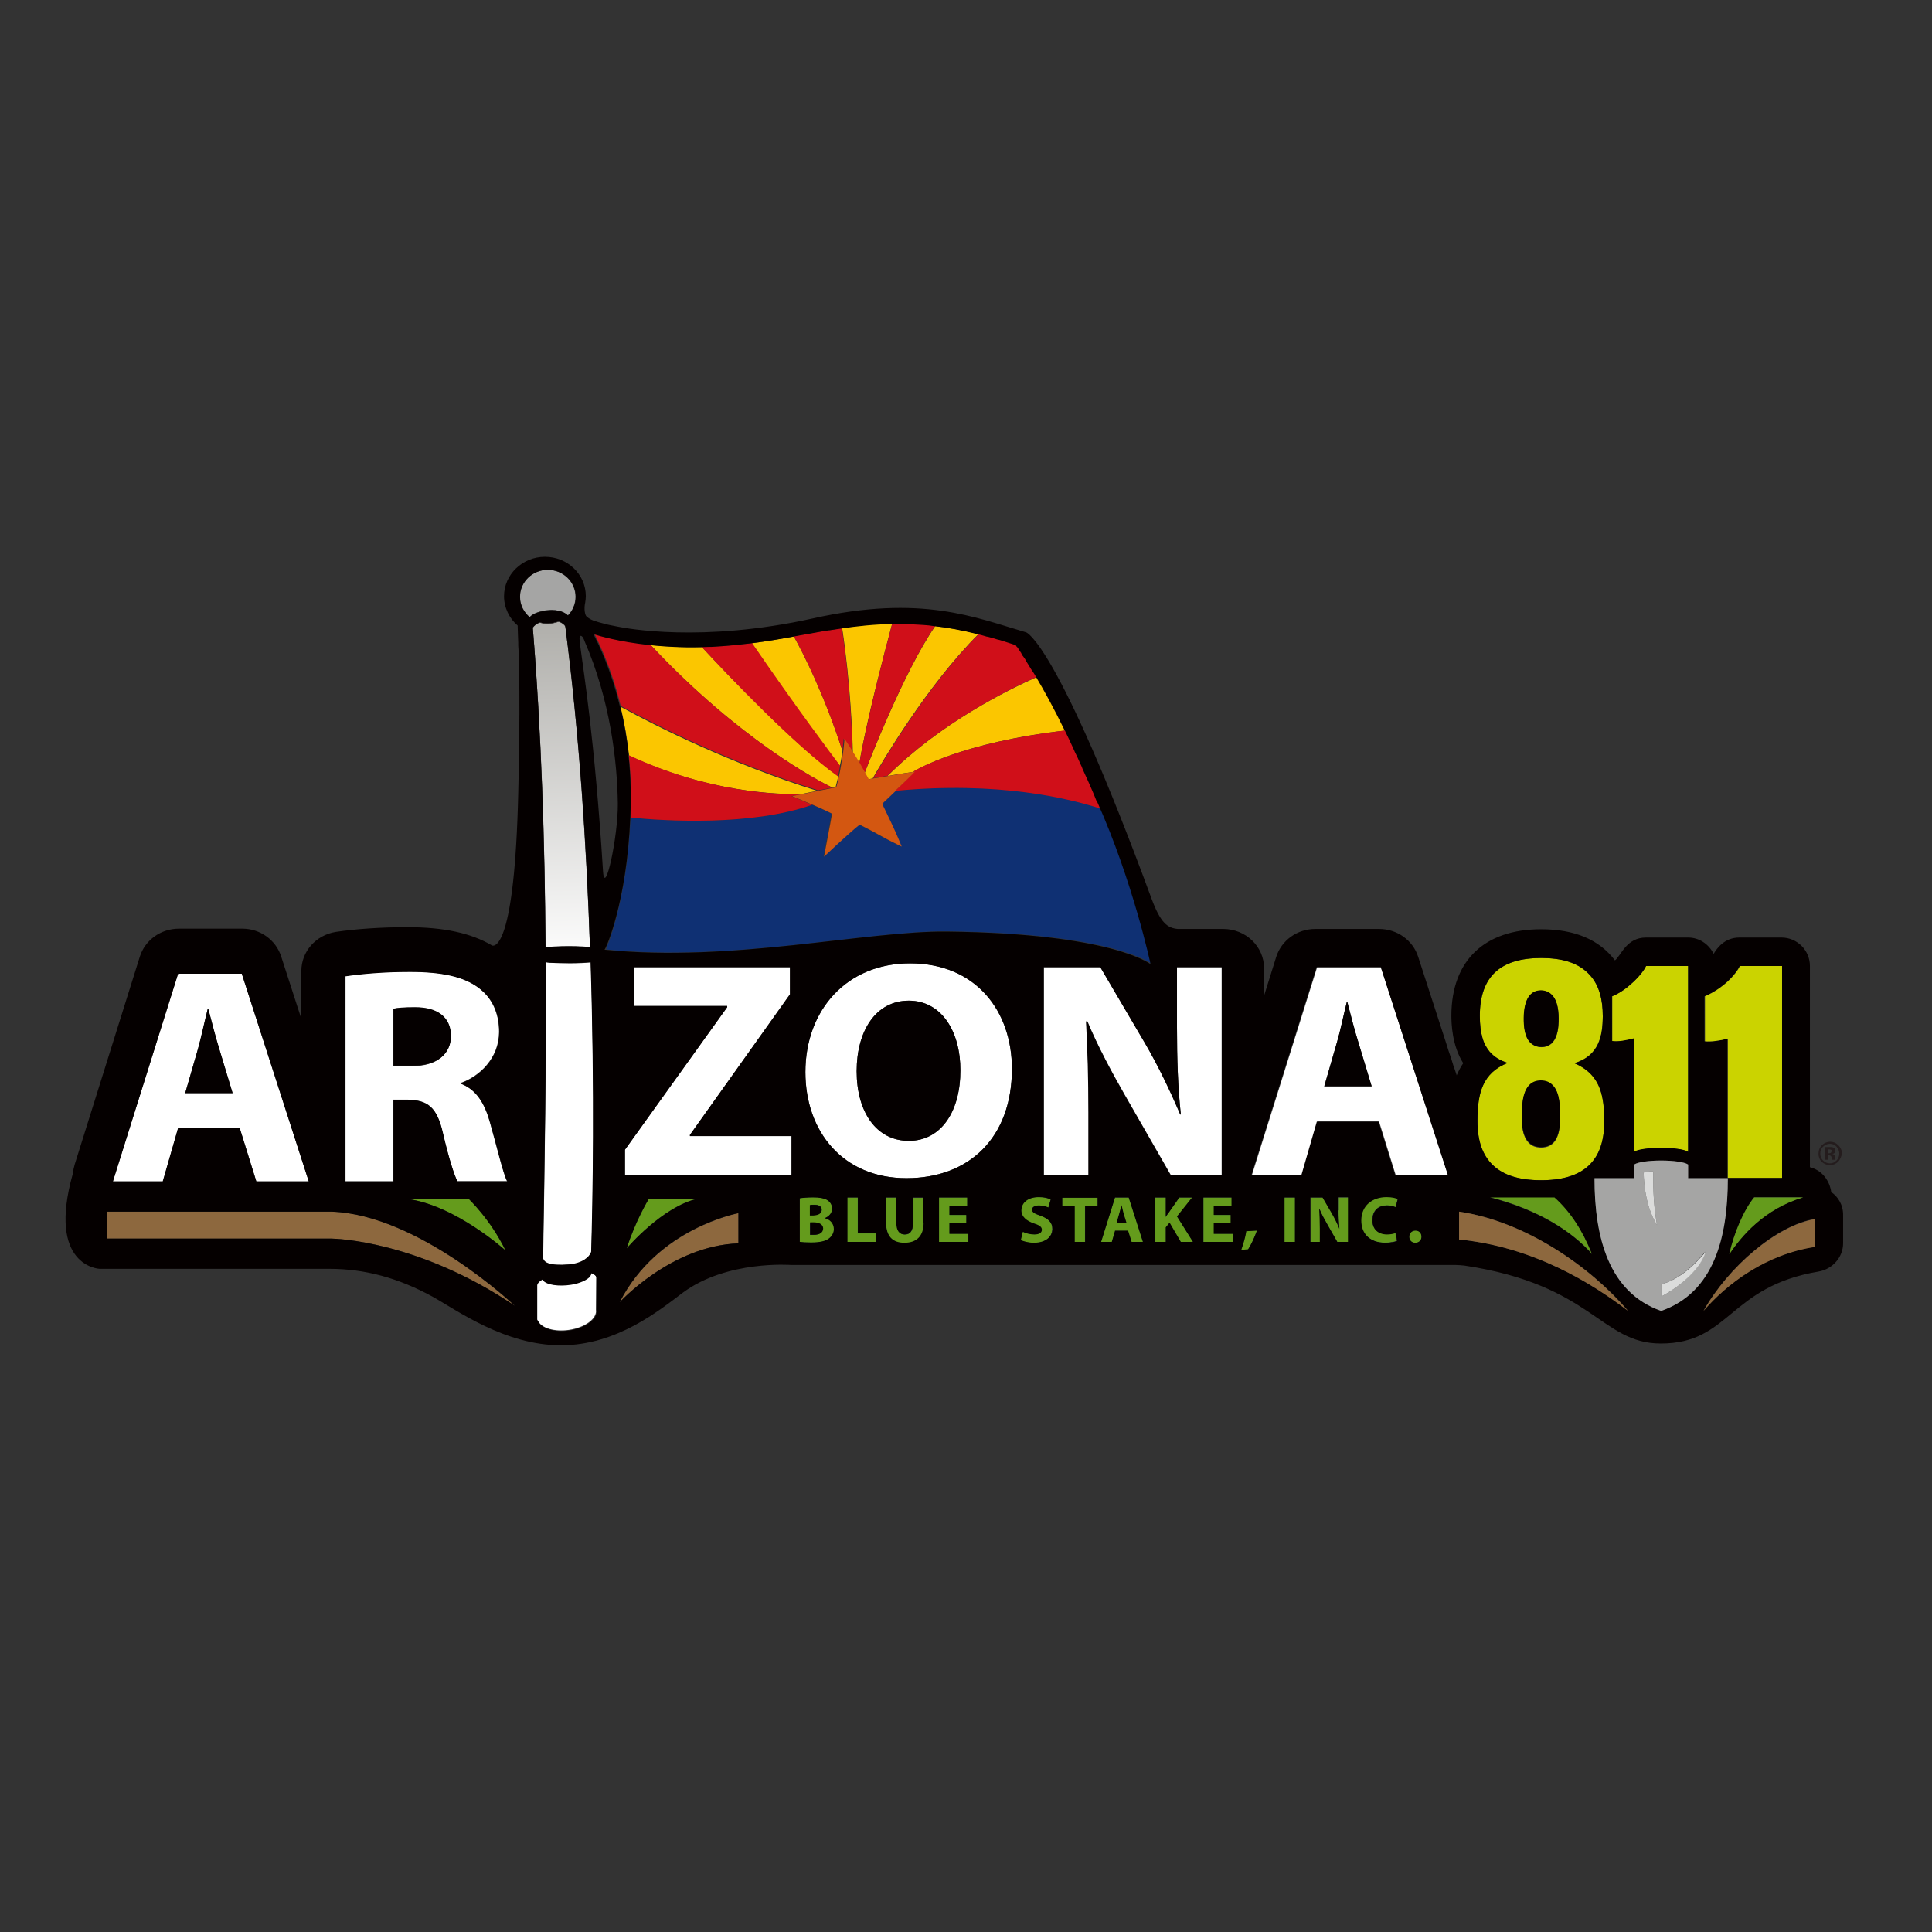 <?xml version="1.0" encoding="UTF-8"?> <svg xmlns="http://www.w3.org/2000/svg" xmlns:xlink="http://www.w3.org/1999/xlink" version="1.1" id="layer" x="0px" y="0px" viewBox="0 0 652 652" style="enable-background:new 0 0 652 652;" xml:space="preserve"><rect x="0" y="0" width="652" height="652" fill="#333333" stroke="none"/> <style type="text/css"> .st0{fill:#FBC600;} .st1{fill:#A5A5A4;} .st2{clip-path:url(#SVGID_2_);fill:url(#SVGID_3_);} .st3{clip-path:url(#SVGID_5_);fill:url(#SVGID_6_);} .st4{fill:#4F9032;} .st5{fill:#050000;} .st6{fill:#D00F19;} .st7{fill:#0F3073;} .st8{fill:#D35711;} .st9{clip-path:url(#SVGID_8_);fill:url(#SVGID_9_);} .st10{fill:#FFFFFF;} .st11{fill:#CBD300;} .st12{fill:#649B1C;} .st13{fill:#8D683E;} .st14{fill:#241C1D;} .st15{fill:#DBDCDB;} </style> <g> <path class="st0" d="M346.8,223c0.5,0.8,1,1.6,1.6,2.6C347.9,224.6,347.3,223.8,346.8,223"></path> <path class="st1" d="M191.6,207.7c1.6-1.6,2.6-3.8,2.6-6.3c0-5-4.2-9.1-9.4-9.1c-5.2,0-9.4,4.1-9.4,9.1c0,2.8,1.3,5.3,3.3,6.9 c0.6-0.8,2.3-1.9,5.8-2.4C188.9,205.5,190.9,207,191.6,207.7"></path> </g> <g> <defs> <path id="SVGID_1_" d="M182.6,209.8c-0.2,0.1-0.3,0.1-0.5,0.2c0.9,0.3,1.8,0.4,2.8,0.4c1.3,0,2.5-0.3,3.7-0.7 c-0.2-0.1-0.4-0.2-0.7-0.2c-0.8-0.2-1.5-0.3-2.2-0.3C184.7,209.2,183.7,209.4,182.6,209.8"></path> </defs> <clipPath id="SVGID_2_"> <use xlink:href="#SVGID_1_" style="overflow:visible;"></use> </clipPath> <linearGradient id="SVGID_3_" gradientUnits="userSpaceOnUse" x1="-71.668" y1="616.281" x2="-69.052" y2="616.281" gradientTransform="matrix(-11.471 -157.826 -157.826 11.471 96645.383 -17932.385)"> <stop offset="0" style="stop-color:#FFFFFF"></stop> <stop offset="0.116" style="stop-color:#F9F9F9"></stop> <stop offset="0.275" style="stop-color:#E7E7E7"></stop> <stop offset="0.459" style="stop-color:#CACACB"></stop> <stop offset="0.513" style="stop-color:#C0C0C1"></stop> <stop offset="1" style="stop-color:#C0C0C1"></stop> </linearGradient> <polygon class="st2" points="182.1,210.9 182,209.2 188.5,208.7 188.6,210.5 "></polygon> </g> <g> <defs> <path id="SVGID_4_" d="M182.6,209.8c-0.2,0.1-0.3,0.1-0.5,0.2c0.9,0.3,1.8,0.4,2.8,0.4c1.3,0,2.5-0.3,3.7-0.7 c-0.2-0.1-0.4-0.2-0.7-0.2c-0.8-0.2-1.5-0.3-2.2-0.3C184.7,209.2,183.7,209.4,182.6,209.8"></path> </defs> <clipPath id="SVGID_5_"> <use xlink:href="#SVGID_4_" style="overflow:visible;"></use> </clipPath> <linearGradient id="SVGID_6_" gradientUnits="userSpaceOnUse" x1="-74.573" y1="621.924" x2="-71.957" y2="621.924" gradientTransform="matrix(-1.171 -44.8 -44.8 1.171 27963.059 -3743.303)"> <stop offset="0" style="stop-color:#FFFFFF"></stop> <stop offset="1" style="stop-color:#AFAEAA"></stop> </linearGradient> <polygon class="st3" points="182.1,210.6 182,209.2 188.5,209 188.6,210.5 "></polygon> </g> <polygon class="st4" points="320.4,412.8 326.1,412.8 326.1,410.1 320.4,410.1 320.4,406.9 326.4,406.9 326.4,404.2 316.9,404.2 316.9,419.1 326.8,419.1 326.8,416.4 320.4,416.4 "></polygon> <g> <path class="st4" d="M308.2,412.8c0,2.7-1,3.9-2.8,3.9c-1.8,0-2.8-1.3-2.8-3.9v-8.6h-3.5v8.4c0,4.8,2.3,6.9,6.2,6.9 c4,0,6.5-2.2,6.5-6.8v-8.4h-3.5V412.8z"></path> <path class="st4" d="M351.1,410.3c-2-0.7-2.9-1.2-2.9-2.1c0-0.8,0.7-1.4,2.3-1.4c1.5,0,2.6,0.4,3.2,0.7l0.8-2.7 c-0.9-0.4-2.2-0.8-4-0.8c-3.6,0-5.9,1.9-5.9,4.5c0,2.2,1.7,3.6,4.3,4.4c1.9,0.6,2.6,1.2,2.6,2.1c0,1-0.9,1.6-2.5,1.6 c-1.5,0-3-0.5-3.9-0.9l-0.7,2.8c0.9,0.5,2.6,0.9,4.4,0.9c4.3,0,6.2-2.1,6.2-4.6C355.1,412.6,353.8,411.2,351.1,410.3"></path> <path class="st4" d="M402.3,404.2H398l-3.5,5c-0.4,0.5-0.7,1.1-1.1,1.6h0v-6.6h-3.5v15h3.5v-4.9l1.3-1.6l3.8,6.5h4.1l-5.4-8.6 L402.3,404.2z"></path> <path class="st4" d="M376.3,404.2l-4.7,15h3.6l1.1-3.8h4.4l1.2,3.8h3.8l-4.8-15H376.3z M376.8,412.8l0.9-3.2c0.3-0.9,0.5-2,0.7-2.9 h0c0.2,0.9,0.5,2,0.8,2.9l1,3.2H376.8z"></path> <polygon class="st4" points="289.4,404.2 285.9,404.2 285.9,419.1 295.6,419.1 295.6,416.3 289.4,416.3 "></polygon> <polygon class="st4" points="358.5,407 362.6,407 362.6,419.1 366.1,419.1 366.1,407 370.4,407 370.4,404.2 358.5,404.2 "></polygon> <polygon class="st4" points="409.7,412.8 415.4,412.8 415.4,410.1 409.7,410.1 409.7,406.9 415.7,406.9 415.7,404.2 406.2,404.2 406.2,419.1 416,419.1 416,416.4 409.7,416.4 "></polygon> <path class="st4" d="M278.3,411.1L278.3,411.1c1.7-0.7,2.5-1.9,2.5-3.2c0-1.4-0.8-2.4-1.8-3c-1.2-0.6-2.5-0.8-4.6-0.8 c-1.8,0-3.6,0.2-4.5,0.3v14.7c0.8,0.1,2.1,0.2,3.8,0.2c3.1,0,5-0.5,6.1-1.4c1-0.8,1.6-1.8,1.6-3.2 C281.4,412.8,280.1,411.5,278.3,411.1 M273.4,406.6c0.3,0,0.7-0.1,1.5-0.1c1.6,0,2.5,0.6,2.5,1.7c0,1.1-1,1.8-2.8,1.8h-1.2V406.6z M274.7,416.8c-0.6,0-1,0-1.4,0v-4.2h1.2c1.7,0,3.1,0.6,3.1,2.1C277.7,416.2,276.3,416.8,274.7,416.8"></path> <path class="st4" d="M418.9,421.8l2.3-0.2c1.1-1.7,2.1-4.1,2.9-6.3l-3.6,0.2C420.2,417.5,419.6,419.8,418.9,421.8"></path> <path class="st4" d="M477.7,415.3c-1.2,0-2.1,0.8-2.1,2.1c0,1.2,0.8,2,2,2c1.3,0,2.1-0.9,2.1-2 C479.7,416.1,478.9,415.3,477.7,415.3"></path> <path class="st4" d="M468,406.7c1.3,0,2.2,0.3,2.9,0.6l0.7-2.7c-0.6-0.3-2-0.7-3.8-0.7c-4.7,0-8.5,2.8-8.5,7.9 c0,4.3,2.8,7.5,8.1,7.5c1.9,0,3.3-0.4,3.9-0.6l-0.5-2.7c-0.7,0.3-1.9,0.5-2.9,0.5c-3.1,0-4.9-1.9-4.9-4.9 C463.1,408.3,465.3,406.7,468,406.7"></path> <path class="st4" d="M451.8,408.5c0,2.3,0.1,4.3,0.3,6.3h0c-0.7-1.7-1.6-3.6-2.5-5.1l-3.2-5.5h-4.1v15h3.2v-4.5 c0-2.4,0-4.6-0.2-6.6h0.1c0.7,1.8,1.8,3.7,2.7,5.3l3.3,5.8h3.7v-15h-3.2V408.5z"></path> <rect x="433.5" y="404.2" class="st4" width="3.5" height="15"></rect> <path class="st5" d="M298,270.7c0.8-0.7,2.2-2.1,4-3.8h0C300.3,268.6,298.8,269.9,298,270.7"></path> <path class="st5" d="M302.1,266.9c0.2-0.2,0.4-0.4,0.6-0.6C302.5,266.5,302.2,266.7,302.1,266.9C302,266.9,302.1,266.9,302.1,266.9 "></path> <path class="st0" d="M370.4,270.2c-0.1-0.2-0.2-0.4-0.2-0.6C370.2,269.8,370.3,270,370.4,270.2 C370.4,270.2,370.4,270.2,370.4,270.2"></path> <path class="st0" d="M308.1,260.5c1.1-0.7,16.4-10,51.7-14c-3.7-7.6-7-13.6-9.7-18.1c-10,4.4-32.7,15.6-50.6,33.5 C303.2,261.2,306.8,260.7,308.1,260.5"></path> <path class="st0" d="M280.9,265.8c0.7-0.1,1.1-0.2,1.1-0.2c0.3-1.2,0.6-2.4,0.9-3.6c-14.4-10.3-37-33.9-46-43.6c0,0,0.1,0,0.1,0 c-6.5,0.1-12.4-0.2-17.4-0.7C249.6,249.7,276.1,263.5,280.9,265.8"></path> <path class="st0" d="M290,257.6c2.2-13.5,8.5-37.5,11.1-47.2c-5.9,0.1-11.4,0.7-16.9,1.5c2.8,18.4,3.5,36.4,3.6,42 C288.6,255.3,289.3,256.5,290,257.6"></path> <path class="st0" d="M284.3,253.4c-6.2-19.1-12.9-32.3-16.4-38.6c0.6-0.1,1.2-0.2,1.8-0.3c-5.1,0.9-10.3,1.8-16,2.6 c15.2,22.2,26.8,37.6,29.7,41.4C283.9,256.5,284.1,254.8,284.3,253.4"></path> <path class="st0" d="M270.3,268c2.2-0.5,4-0.8,5.5-1.1c-29.3-9.2-53.8-21.5-66.4-28.4c1.4,5.6,2.3,11.1,2.9,16.5 C238.8,267.4,262.4,268.1,270.3,268"></path> <path class="st0" d="M293,263c0.5-0.1,1-0.2,1.5-0.3c2.7-4.8,18.3-31.4,35.7-48.7c-5.2-1.3-10.1-2.2-14.6-2.7 c-10.7,15.6-22.6,46.4-23.8,49.6C292.6,262.1,293,263,293,263"></path> <path class="st6" d="M284.3,253.4c0.3-2.5,0.4-4.1,0.4-4.1c1.1,1.6,2.1,3.2,3,4.7c-0.1-5.6-0.8-23.7-3.6-42v0 c-1.3,0.2-2.6,0.4-3.9,0.6c-0.1,0-0.1,0-0.2,0c-1.9,0.3-3.9,0.7-5.8,1c-1.5,0.3-3,0.5-4.5,0.8c-0.6,0.1-1.2,0.2-1.8,0.3 C271.4,221.1,278.1,234.3,284.3,253.4"></path> <path class="st6" d="M291.8,260.8c1.2-3.2,13.1-34,23.8-49.6c0,0,0,0,0,0c-1.3-0.2-2.5-0.3-3.7-0.4c0,0-0.1,0-0.1,0 c-1.2-0.1-2.4-0.2-3.6-0.2c0,0,0,0-0.1,0c-2.4-0.1-4.7-0.2-7-0.1h0c-2.6,9.6-8.8,33.6-11.1,47.2 C290.7,258.8,291.3,259.9,291.8,260.8"></path> <path class="st6" d="M299.5,261.8c17.9-17.8,40.6-29,50.6-33.5c-0.1-0.1-0.1-0.2-0.1-0.2c-0.2-0.3-0.4-0.7-0.6-1 c-0.1-0.1-0.1-0.2-0.2-0.3c-0.2-0.3-0.4-0.6-0.6-0.9c-0.1-0.1-0.1-0.2-0.2-0.3c-0.6-1-1.1-1.8-1.6-2.6c-0.1-0.1-0.2-0.2-0.2-0.4 c-0.1-0.2-0.2-0.3-0.3-0.5c-0.1-0.1-0.2-0.3-0.3-0.4c-0.1-0.1-0.2-0.3-0.3-0.4c-0.1-0.1-0.2-0.3-0.3-0.4c-0.1-0.1-0.2-0.2-0.2-0.4 c-0.1-0.1-0.2-0.3-0.2-0.4c-0.1-0.1-0.1-0.2-0.2-0.3c-0.1-0.1-0.1-0.2-0.2-0.3c-0.1-0.1-0.1-0.2-0.2-0.3c-0.1-0.1-0.1-0.2-0.2-0.3 c0-0.1-0.1-0.1-0.1-0.2c-0.1-0.1-0.1-0.2-0.2-0.2c0-0.1-0.1-0.1-0.1-0.2c-0.1-0.1-0.1-0.2-0.2-0.2c0,0,0-0.1-0.1-0.1 c0-0.1-0.1-0.1-0.1-0.2c0,0,0,0-0.1-0.1c0,0,0-0.1-0.1-0.1c0,0,0,0,0,0c0,0,0,0,0,0c-1.3-0.4-2.5-0.8-3.7-1.2 c-0.5-0.2-1.1-0.3-1.6-0.5c-0.6-0.2-1.2-0.4-1.8-0.5c-0.7-0.2-1.5-0.4-2.2-0.6c-0.3-0.1-0.6-0.2-0.9-0.2c-0.9-0.2-1.7-0.5-2.6-0.7 c0,0,0,0,0,0c-17.4,17.3-33,44-35.7,48.7C296.1,262.4,297.8,262.1,299.5,261.8"></path> <path class="st6" d="M282.8,262c0.3-1.3,0.5-2.4,0.7-3.6c-2.9-3.9-14.5-19.2-29.7-41.4c-1.5,0.2-3,0.4-4.5,0.5 c-0.3,0-0.6,0.1-0.9,0.1c-1.5,0.2-3.1,0.3-4.7,0.4c-1.1,0.1-2.2,0.1-3.2,0.2c-0.2,0-0.5,0-0.7,0c-1,0-2,0.1-2.9,0.1 c0,0-0.1,0-0.1,0C245.8,228.1,268.4,251.8,282.8,262"></path> <path class="st6" d="M280.9,265.8c-4.8-2.3-31.3-16.1-61.4-48.2h0c-10.3-1.1-17.1-3.1-18.6-3.6c0,0,0,0,0,0c-0.1,0-0.2,0-0.2-0.1 c0,0,0,0,0,0c0,0-0.1,0-0.1,0c0.5,1,1,2,1.5,3.1c3.3,7.1,5.7,14.3,7.4,21.3c0,0,0,0,0.1,0c12.7,6.9,37.1,19.2,66.5,28.4 C278.4,266.3,280,266,280.9,265.8"></path> <path class="st7" d="M319.9,314.3c55.9,0.6,68.8,11,68.8,11s-5.9-27.8-18.1-55c-0.1,0-0.1-0.1-0.2-0.1c0,0,0,0,0,0 c0.4,0.9,0.7,1.8,1.1,2.7c-10.1-3.4-34.3-9.5-69.4-6c-1.8,1.7-3.2,3.1-4,3.8c-0.3,0.2-0.5,0.4-0.5,0.5c0,0-0.1,0.1-0.1,0.1 s1,1.9,3,6.2c2.1,4.5,3.6,8.2,3.6,8.2c-2.1-1.1-3.7-1.8-7.9-4.1c-3.8-2.1-6.3-3.3-6.3-3.3c-4.2,3.4-12,10.8-12,10.8 c1.9-9.8,2.7-14.5,2.7-14.5c-1.9-1-4.3-2.1-6.5-3c-20.6,7.2-49.2,5.5-61.3,4.3c-1.2,28.7-8.3,44.5-8.3,44.5 C247.5,324.8,292.6,314,319.9,314.3"></path> <path class="st6" d="M308.7,260.4c-1.7,1.7-3.4,3.3-5,4.9c-0.4,0.4-0.7,0.7-1.1,1c-0.2,0.2-0.4,0.4-0.6,0.6c0,0,0,0,0,0h0 c35.1-3.4,59.3,2.7,69.4,6c-0.4-0.9-0.7-1.8-1.1-2.7c-0.1-0.2-0.2-0.4-0.2-0.6c-0.2-0.5-0.4-1-0.6-1.5c-0.3-0.7-0.6-1.4-0.9-2.1 c-0.2-0.5-0.4-1-0.6-1.4c-0.3-0.7-0.6-1.3-0.8-2c-0.2-0.4-0.4-0.9-0.6-1.3c-0.3-0.7-0.6-1.3-0.9-2c-0.2-0.4-0.4-0.8-0.5-1.2 c-0.3-0.7-0.6-1.3-0.9-2c-0.2-0.4-0.3-0.7-0.5-1.1c-0.3-0.7-0.6-1.4-1-2.1c-0.1-0.3-0.3-0.6-0.4-0.8c-0.9-1.9-1.8-3.8-2.6-5.5 c0,0,0-0.1-0.1-0.1h0c-35.2,4.1-50.5,13.3-51.7,14C308.5,260.4,308.7,260.4,308.7,260.4"></path> <path class="st6" d="M274.1,271.6c-0.1,0-0.2-0.1-0.3-0.1c-3.6-1.6-6.7-2.8-6.7-2.8c1.2-0.2,2.3-0.5,3.3-0.7 c-8,0.2-31.5-0.6-58.1-13.1c0,0-0.1,0-0.1,0c0.8,7.3,0.9,14.4,0.6,21h0C224.8,277.1,253.4,278.8,274.1,271.6"></path> <path class="st8" d="M302.7,266.3c0.4-0.3,0.7-0.7,1.1-1c1.6-1.5,3.3-3.2,5-4.9c0,0-0.2,0-0.6,0.1c-1.4,0.2-4.9,0.8-8.6,1.4 c-1.7,0.3-3.4,0.6-4.9,0.8c-0.5,0.1-1.1,0.2-1.5,0.3c0,0-0.4-0.8-1.2-2.2c-0.5-0.9-1.1-1.9-1.8-3.2c-0.6-1.1-1.4-2.3-2.2-3.6 c-0.9-1.5-1.9-3.1-3-4.7c0,0-0.1,1.5-0.4,4.1c-0.2,1.4-0.5,3.1-0.8,5.1c-0.2,1.1-0.4,2.3-0.7,3.6c-0.3,1.2-0.5,2.4-0.9,3.6 c0,0-0.3,0.1-1.1,0.2c-0.9,0.2-2.5,0.5-5,1c-1.5,0.3-3.3,0.7-5.5,1.1c-1,0.2-2.1,0.4-3.3,0.7c0,0,3.1,1.2,6.7,2.8 c0.1,0,0.2,0.1,0.3,0.1c2.2,1,4.6,2,6.5,3c0,0-0.8,4.7-2.7,14.5c0,0,7.8-7.4,12-10.8c0,0,2.5,1.2,6.3,3.3c4.1,2.3,5.7,3,7.9,4.1 c0,0-1.5-3.8-3.6-8.2c-2-4.3-3-6.2-3-6.2s0,0,0.1-0.1c0.1-0.1,0.3-0.3,0.5-0.5c0.8-0.7,2.2-2.1,4-3.8 C302.2,266.7,302.5,266.5,302.7,266.3"></path> <path class="st4" d="M278.3,411.1L278.3,411.1c1.7-0.7,2.5-1.9,2.5-3.2c0-1.4-0.8-2.4-1.8-3c-1.2-0.6-2.5-0.8-4.6-0.8 c-1.8,0-3.6,0.2-4.5,0.3v14.7c0.8,0.1,2.1,0.2,3.8,0.2c3.1,0,5-0.5,6.1-1.4c1-0.8,1.6-1.8,1.6-3.2 C281.4,412.8,280.1,411.5,278.3,411.1 M273.4,406.6c0.3,0,0.7-0.1,1.5-0.1c1.6,0,2.5,0.6,2.5,1.7c0,1.1-1,1.8-2.8,1.8h-1.2V406.6z M274.7,416.8c-0.6,0-1,0-1.4,0v-4.2h1.2c1.7,0,3.1,0.6,3.1,2.1C277.7,416.2,276.3,416.8,274.7,416.8"></path> <path class="st4" d="M308.2,412.8c0,2.7-1,3.9-2.8,3.9c-1.8,0-2.8-1.3-2.8-3.9v-8.6h-3.5v8.4c0,4.8,2.3,6.9,6.2,6.9 c4,0,6.5-2.2,6.5-6.8v-8.4h-3.5V412.8z"></path> <polygon class="st4" points="289.4,404.2 285.9,404.2 285.9,419.1 295.6,419.1 295.6,416.3 289.4,416.3 "></polygon> <path class="st4" d="M351.1,410.3c-2-0.7-2.9-1.2-2.9-2.1c0-0.8,0.7-1.4,2.3-1.4c1.5,0,2.6,0.4,3.2,0.7l0.8-2.7 c-0.9-0.4-2.2-0.8-4-0.8c-3.6,0-5.9,1.9-5.9,4.5c0,2.2,1.7,3.6,4.3,4.4c1.9,0.6,2.6,1.2,2.6,2.1c0,1-0.9,1.6-2.5,1.6 c-1.5,0-3-0.5-3.9-0.9l-0.7,2.8c0.9,0.5,2.6,0.9,4.4,0.9c4.3,0,6.2-2.1,6.2-4.6C355.1,412.6,353.8,411.2,351.1,410.3"></path> <polygon class="st4" points="320.4,412.8 326.1,412.8 326.1,410.1 320.4,410.1 320.4,406.9 326.4,406.9 326.4,404.2 316.9,404.2 316.9,419.1 326.8,419.1 326.8,416.4 320.4,416.4 "></polygon> <polygon class="st4" points="358.5,407 362.6,407 362.6,419.1 366.1,419.1 366.1,407 370.4,407 370.4,404.2 358.5,404.2 "></polygon> <path class="st4" d="M376.3,404.2l-4.7,15h3.6l1.1-3.8h4.4l1.2,3.8h3.8l-4.8-15H376.3z M376.8,412.8l0.9-3.2c0.3-0.9,0.5-2,0.7-2.9 h0c0.2,0.9,0.5,2,0.8,2.9l1,3.2H376.8z"></path> <path class="st4" d="M468,406.7c1.3,0,2.2,0.3,2.9,0.6l0.7-2.7c-0.6-0.3-2-0.7-3.8-0.7c-4.7,0-8.5,2.8-8.5,7.9 c0,4.3,2.8,7.5,8.1,7.5c1.9,0,3.3-0.4,3.9-0.6l-0.5-2.7c-0.7,0.3-1.9,0.5-2.9,0.5c-3.1,0-4.9-1.9-4.9-4.9 C463.1,408.3,465.3,406.7,468,406.7"></path> <path class="st4" d="M451.8,408.5c0,2.3,0.1,4.3,0.3,6.3h0c-0.7-1.7-1.6-3.6-2.5-5.1l-3.2-5.5h-4.1v15h3.2v-4.5 c0-2.4,0-4.6-0.2-6.6h0.1c0.7,1.8,1.8,3.7,2.7,5.3l3.3,5.8h3.7v-15h-3.2V408.5z"></path> <path class="st4" d="M418.9,421.8l2.3-0.2c1.1-1.7,2.1-4.1,2.9-6.3l-3.6,0.2C420.2,417.5,419.6,419.8,418.9,421.8"></path> <path class="st4" d="M402.3,404.2H398l-3.5,5c-0.4,0.5-0.7,1.1-1.1,1.6h0v-6.6h-3.5v15h3.5v-4.9l1.3-1.6l3.8,6.5h4.1l-5.4-8.6 L402.3,404.2z"></path> <rect x="433.5" y="404.2" class="st4" width="3.5" height="15"></rect> <path class="st4" d="M477.7,415.3c-1.2,0-2.1,0.8-2.1,2.1c0,1.2,0.8,2,2,2c1.3,0,2.1-0.9,2.1-2 C479.7,416.1,478.9,415.3,477.7,415.3"></path> <polygon class="st4" points="409.7,412.8 415.4,412.8 415.4,410.1 409.7,410.1 409.7,406.9 415.7,406.9 415.7,404.2 406.2,404.2 406.2,419.1 416,419.1 416,416.4 409.7,416.4 "></polygon> <path class="st5" d="M191.9,319.3c3.6,0,6.3,0.2,7.2,0.3c-1.2-34-3.6-71.9-8.3-108.1l-0.1-0.3c0,0-0.4-0.8-2.1-1.5 c-1.1,0.5-2.4,0.7-3.7,0.7c-1,0-1.9-0.1-2.8-0.4c-1.8,0.8-2.3,1.8-2.3,1.8c2.9,35.5,4,72,4.3,107.8 C185.5,319.5,188.7,319.3,191.9,319.3"></path> </g> <g> <defs> <path id="SVGID_7_" d="M184.9,210.5c-1,0-1.9-0.1-2.8-0.4c-1.8,0.8-2.3,1.8-2.3,1.8c2.9,35.5,4.1,72,4.3,107.8 c1.4-0.1,4.5-0.3,7.8-0.3c3.6,0,6.3,0.2,7.2,0.3c-1.2-34-3.6-71.9-8.3-108.1l-0.1-0.3c0,0-0.4-0.8-2.1-1.5 C187.4,210.2,186.2,210.5,184.9,210.5"></path> </defs> <clipPath id="SVGID_8_"> <use xlink:href="#SVGID_7_" style="overflow:visible;"></use> </clipPath> <linearGradient id="SVGID_9_" gradientUnits="userSpaceOnUse" x1="-74.574" y1="621.889" x2="-71.958" y2="621.889" gradientTransform="matrix(-1.171 -44.788 -44.788 1.171 27956.654 -3742.294)"> <stop offset="0" style="stop-color:#FFFFFF"></stop> <stop offset="1" style="stop-color:#AFAEAA"></stop> </linearGradient> <polygon class="st9" points="179.8,320.1 176.9,209.8 199.1,209.2 202,319.5 "></polygon> </g> <g> <path class="st10" d="M201.2,431.4c0-0.1,0-0.2,0-0.4c-0.1-0.6-0.7-1.1-1.7-1.5c0,0.1,0,0.3-0.1,0.4c0,0.2-0.1,0.4-0.3,0.6 c-0.9,1.2-3.7,2.5-6.6,2.9c-4,0.6-8.3,0.1-9.4-1.6c0-0.1-0.1-0.1-0.1-0.2c-1.2,0.7-1.9,1.5-1.8,2.2h0v10.5c0,0.1,0,0.2,0,0.2v0.6 c0,0.2,0.1,0.4,0.3,0.6c1.2,2.5,5.6,3.8,10.5,3.1c5.5-0.8,9.6-3.9,9.1-6.8L201.2,431.4z"></path> <path class="st10" d="M60.1,380.7h20.8l5.6,18h17.7l-22.6-70.1H60.1l-22,70.1H55L60.1,380.7z M66.8,354c1.2-4.1,2.3-9.4,3.3-13.5 h0.2c1.1,4.2,2.4,9.4,3.7,13.5l4.5,14.9h-16L66.8,354z"></path> <path class="st10" d="M132.7,371.1h4.8c6.8,0.1,9.9,2.4,11.9,11.2c2,8.6,3.9,14.3,4.9,16.3h16.8c-1.4-2.7-3.5-11.9-5.8-19.9 c-1.8-6.5-4.6-11-9.7-13v-0.3c6.2-2.2,12.8-8.3,12.8-17.2c0-6.4-2.4-11.4-6.8-14.8c-5.2-4-12.7-5.5-23.4-5.5 c-8.8,0-16.6,0.6-21.8,1.5v69.2h16.2V371.1z M132.7,340.5c1.2-0.3,3.4-0.5,7.4-0.5c7.5,0,12,3.3,12,9.7c0,6.1-4.8,10.1-13,10.1 h-6.5V340.5z"></path> <polygon class="st10" points="232.9,383 266.6,335.5 266.6,326.4 214,326.4 214,339.5 245.4,339.5 245.4,339.9 210.9,388 210.9,396.5 267.2,396.5 267.2,383.4 232.9,383.4 "></polygon> <path class="st10" d="M307.1,325.1c-21.3,0-35.3,15.7-35.3,36.7c0,20.1,12.7,35.8,34.1,35.8c21.3,0,35.6-13.8,35.6-36.9 C341.5,341.2,329.3,325.1,307.1,325.1 M306.7,385c-11,0-17.6-9.7-17.6-23.5c0-13.6,6.5-23.8,17.6-23.8c11.3,0,17.4,10.8,17.4,23.5 C324.2,374.8,317.8,385,306.7,385"></path> <path class="st10" d="M398.3,376.1c-3.3-7.9-7.5-16.6-11.8-24l-15.1-25.7h-19.1v70.1h15.1v-21.1c0-11.4-0.2-21.3-0.8-30.7h0.4 c3.4,8.2,8.3,17.3,12.6,24.8l15.5,27h17.2v-70.1h-15.1v20.4c0,10.6,0.3,20.1,1.3,29.3H398.3z"></path> <path class="st10" d="M444.5,326.4l-22,70.1h16.9l5.2-18h20.8l5.6,18h17.7L466,326.4H444.5z M446.9,366.6l4.3-14.9 c1.2-4.1,2.3-9.4,3.3-13.5h0.2c1.1,4.2,2.4,9.4,3.7,13.5l4.5,14.9H446.9z"></path> <path class="st10" d="M184.2,324.7c0.2,34.5-0.4,68.2-0.9,99.9c0.3,1.5,1.9,2.7,8.8,2.2c4.4-0.3,6.9-2.4,7.5-4.3 c0.5-17.1,1.2-53.8-0.2-97.7c-1,0.1-3.7,0.3-7.2,0.3C187.9,325,185.5,325,184.2,324.7"></path> <path class="st11" d="M551.4,350.5v38.3c2.6-1.8,15.6-1.8,18.3,0V326h-14.2c-0.7,1.5-2.2,3.4-4.1,5.2c-2.1,1.9-4.4,3.8-7.3,5v15.2 C546.2,351.7,548.8,351.2,551.4,350.5"></path> <path class="st11" d="M498.6,378.3c0,6.7,1.7,11.6,5.2,14.9c3.6,3.5,8.9,5.1,16.3,5.1c14.3,0,21.3-6.5,21.3-19.8 c0-3.3-0.1-6.8-1.1-9.9c-1.2-4.1-3.8-7.6-9-9.8c8.4-2.5,9.5-9.4,9.6-15.8c0-2.9-0.3-5.5-1-7.8c-0.8-2.8-2.2-5.1-4.1-6.9 c-3.5-3.4-8.6-5-15.7-5c-13.9,0-20.7,6.4-20.7,19.5c0,3,0.3,5.5,0.9,7.5c0.5,1.8,1.4,3.3,2.4,4.6c1.5,1.8,3.5,3,6.1,3.8 C500.4,362,498.6,368.7,498.6,378.3 M520,334.3c1.4,0,2.6,0.5,3.6,1.4c1.6,1.5,2.4,4.3,2.4,8.1c0,2.4,0,9.6-5.8,9.6 c-1.4,0-2.6-0.5-3.6-1.4c-2.1-2-2.4-5.8-2.3-8.4C514.3,337.5,516.3,334.3,520,334.3 M513.6,376.9c0-4.2,0-12.1,6.4-12.1 c1.6,0,2.9,0.5,3.9,1.5c2.6,2.5,2.6,7.6,2.6,10.9l0,0.4c0,6.5-2.1,9.7-6.4,9.7c-1.7,0-3.1-0.5-4.1-1.5c-2.2-2.1-2.4-5.8-2.4-8.4 V376.9z"></path> <path class="st12" d="M278.3,411.1L278.3,411.1c1.7-0.7,2.5-1.9,2.5-3.2c0-1.4-0.8-2.4-1.8-3c-1.2-0.6-2.5-0.8-4.6-0.8 c-1.8,0-3.6,0.2-4.5,0.3v14.7c0.8,0.1,2.1,0.2,3.8,0.2c3.1,0,5-0.5,6.1-1.4c1-0.8,1.6-1.8,1.6-3.2 C281.4,412.8,280.1,411.5,278.3,411.1 M273.4,406.6c0.3,0,0.7-0.1,1.5-0.1c1.6,0,2.5,0.6,2.5,1.7c0,1.1-1,1.8-2.8,1.8h-1.2V406.6z M274.7,416.8c-0.6,0-1,0-1.4,0v-4.2h1.2c1.7,0,3.1,0.6,3.1,2.1C277.7,416.2,276.3,416.8,274.7,416.8"></path> <polygon class="st12" points="289.4,404.2 285.9,404.2 285.9,419.1 295.6,419.1 295.6,416.3 289.4,416.3 "></polygon> <path class="st12" d="M308.2,412.8c0,2.7-1,3.9-2.8,3.9c-1.8,0-2.8-1.3-2.8-3.9v-8.6h-3.5v8.4c0,4.8,2.3,6.9,6.2,6.9 c4,0,6.5-2.2,6.5-6.8v-8.4h-3.5V412.8z"></path> <polygon class="st12" points="320.4,412.8 326.1,412.8 326.1,410.1 320.4,410.1 320.4,406.9 326.4,406.9 326.4,404.2 316.9,404.2 316.9,419.1 326.8,419.1 326.8,416.4 320.4,416.4 "></polygon> <path class="st12" d="M351.1,410.3c-2-0.7-2.9-1.2-2.9-2.1c0-0.8,0.7-1.4,2.3-1.4c1.5,0,2.6,0.4,3.2,0.7l0.8-2.7 c-0.9-0.4-2.2-0.8-4-0.8c-3.6,0-5.9,1.9-5.9,4.5c0,2.2,1.7,3.6,4.3,4.4c1.9,0.6,2.6,1.2,2.6,2.1c0,1-0.9,1.6-2.5,1.6 c-1.5,0-3-0.5-3.9-0.9l-0.7,2.8c0.9,0.5,2.6,0.9,4.4,0.9c4.3,0,6.2-2.1,6.2-4.6C355.1,412.6,353.8,411.2,351.1,410.3"></path> <polygon class="st12" points="358.5,407 362.6,407 362.6,419.1 366.1,419.1 366.1,407 370.4,407 370.4,404.2 358.5,404.2 "></polygon> <path class="st12" d="M376.3,404.2l-4.7,15h3.6l1.1-3.8h4.4l1.2,3.8h3.8l-4.8-15H376.3z M376.8,412.8l0.9-3.2 c0.3-0.9,0.5-2,0.7-2.9h0c0.2,0.9,0.5,2,0.8,2.9l1,3.2H376.8z"></path> <path class="st12" d="M402.3,404.2H398l-3.5,5c-0.4,0.5-0.7,1.1-1.1,1.6h0v-6.6h-3.5v15h3.5v-4.9l1.3-1.6l3.8,6.5h4.1l-5.4-8.6 L402.3,404.2z"></path> <polygon class="st12" points="409.7,412.8 415.4,412.8 415.4,410.1 409.7,410.1 409.7,406.9 415.7,406.9 415.7,404.2 406.2,404.2 406.2,419.1 416,419.1 416,416.4 409.7,416.4 "></polygon> <path class="st12" d="M418.9,421.8l2.3-0.2c1.1-1.7,2.1-4.1,2.9-6.3l-3.6,0.2C420.2,417.5,419.6,419.8,418.9,421.8"></path> <rect x="433.5" y="404.2" class="st12" width="3.5" height="15"></rect> <path class="st12" d="M451.8,408.5c0,2.3,0.1,4.3,0.3,6.3h0c-0.7-1.7-1.6-3.6-2.5-5.1l-3.2-5.5h-4.1v15h3.2v-4.5 c0-2.4,0-4.6-0.2-6.6h0.1c0.7,1.8,1.8,3.7,2.7,5.3l3.3,5.8h3.7v-15h-3.2V408.5z"></path> <path class="st12" d="M468,406.7c1.3,0,2.2,0.3,2.9,0.6l0.7-2.7c-0.6-0.3-2-0.7-3.8-0.7c-4.7,0-8.5,2.8-8.5,7.9 c0,4.3,2.8,7.5,8.1,7.5c1.9,0,3.3-0.4,3.9-0.6l-0.5-2.7c-0.7,0.3-1.9,0.5-2.9,0.5c-3.1,0-4.9-1.9-4.9-4.9 C463.1,408.3,465.3,406.7,468,406.7"></path> <path class="st12" d="M477.7,415.3c-1.2,0-2.1,0.8-2.1,2.1c0,1.2,0.8,2,2,2c1.3,0,2.1-0.9,2.1-2 C479.7,416.1,478.9,415.3,477.7,415.3"></path> <path class="st12" d="M219,404.5c0,0-4.6,7.6-7.5,16.8c0,0,12.1-14.3,24.1-16.8H219z"></path> <path class="st12" d="M137.5,404.6c16.3,2.2,33.1,17.4,33.1,17.4c-5.2-10.7-12.4-17.4-12.4-17.4H137.5z"></path> <path class="st13" d="M209.1,439.5c0,0,17.4-19.1,40.1-19.9v-10.2C249.2,409.5,221.9,414.4,209.1,439.5"></path> <path class="st13" d="M111.9,408.9H36.1v9.1h75.8v0c1,0,29.3,0.6,61.9,22.8C173.8,440.7,141.3,409.9,111.9,408.9L111.9,408.9z"></path> <path class="st12" d="M524.6,404h-21.8c16.8,4.3,28,11.9,34.5,19.2C534.1,415.2,530,408.9,524.6,404"></path> <path class="st14" d="M620.3,392.1c-0.8,0.7-1.7,1.1-2.7,1.1c-1.1,0-2-0.4-2.8-1.1c-0.8-0.8-1.1-1.7-1.1-2.8c0-1.1,0.4-2.1,1.2-2.9 c0.8-0.7,1.7-1.1,2.7-1.1c1.1,0,2,0.4,2.8,1.2c0.8,0.8,1.2,1.7,1.2,2.8C621.4,390.4,621,391.3,620.3,392.1 M615.2,387 c-0.6,0.6-0.9,1.4-0.9,2.3c0,0.9,0.3,1.7,0.9,2.3c0.6,0.6,1.4,1,2.3,1s1.6-0.3,2.3-1c0.6-0.6,0.9-1.4,0.9-2.3 c0-0.9-0.3-1.6-0.9-2.3c-0.6-0.7-1.4-1-2.3-1C616.6,386,615.8,386.4,615.2,387 M615.8,391.5v-4.4c0.3,0,0.7,0,1.2,0 c0.5,0,0.8,0,0.9,0c0.3,0,0.6,0.1,0.9,0.2c0.4,0.2,0.6,0.6,0.6,1c0,0.4-0.1,0.6-0.3,0.8c-0.2,0.2-0.5,0.3-0.8,0.3 c0.3,0.1,0.5,0.1,0.6,0.3c0.3,0.2,0.4,0.5,0.4,1v0.4c0,0,0,0.1,0,0.1c0,0,0,0.1,0,0.1l0,0.1h-1.1c0-0.1-0.1-0.3-0.1-0.6 c0-0.3,0-0.4-0.1-0.5c-0.1-0.2-0.2-0.3-0.3-0.3c-0.1,0-0.2-0.1-0.4-0.1l-0.3,0h-0.2v1.5H615.8z M617.9,388 c-0.2-0.1-0.4-0.1-0.7-0.1h-0.3v1.3h0.4c0.3,0,0.5-0.1,0.6-0.2c0.1-0.1,0.2-0.3,0.2-0.5C618.2,388.2,618.1,388.1,617.9,388"></path> <path class="st5" d="M378.5,406.7L378.5,406.7c-0.3,0.9-0.5,2-0.8,2.9l-0.9,3.2h3.4l-1-3.2C379,408.7,378.7,407.6,378.5,406.7"></path> <path class="st5" d="M277.3,408.3c0-1.1-0.9-1.7-2.5-1.7c-0.8,0-1.2,0-1.5,0.1v3.5h1.2C276.4,410.1,277.3,409.4,277.3,408.3"></path> <path class="st5" d="M274.6,412.5h-1.2v4.2c0.3,0,0.8,0,1.4,0c1.6,0,3-0.6,3-2.2C277.7,413.1,276.3,412.5,274.6,412.5"></path> <path class="st5" d="M74,354c-1.3-4.2-2.6-9.4-3.7-13.5h-0.2c-1.1,4.2-2.2,9.5-3.3,13.5l-4.3,14.9h16L74,354z"></path> <path class="st5" d="M152.2,349.6c0-6.3-4.5-9.7-12-9.7c-4,0-6.2,0.2-7.4,0.5v19.2h6.5C147.4,359.7,152.2,355.7,152.2,349.6"></path> <path class="st5" d="M306.7,337.7c-11.2,0-17.6,10.2-17.6,23.8c0,13.8,6.7,23.5,17.6,23.5c11.1,0,17.4-10.2,17.4-23.8 C324.2,348.5,318,337.7,306.7,337.7"></path> <path class="st5" d="M618,402.3c-0.3-2.5-2.1-7.1-7.2-8.4V326c0-5.3-4.3-9.6-9.6-9.6h-14.2c-5.1,0-7.6,3.7-8.7,5.5 c-1.6-3.3-4.9-5.5-8.6-5.5h-14.2c-6.7,0-8.4,6.1-10.5,7.7c-5.3-7-13.6-10.5-24.9-10.5c-19.2,0-30.2,10.6-30.3,29 c0,2.8,0.2,10.2,4,16.2c-0.9,1.3-1.6,2.7-2.2,4.1c-0.3-0.9-0.6-1.9-1-3c0,0,0,0,0,0.1l-0.8-2.6c-0.7-2-1.3-3.8-1.8-5.5l-9.4-29 c-1.8-5.6-7.1-9.4-13.2-9.4h-21.5c-6.1,0-11.4,3.8-13.2,9.4l-4.1,13.1v-9.2c0-7.4-6.2-13.3-13.8-13.3h-8.3c-0.1,0-0.2,0-0.4,0 c-1,0-2,0-2.8,0h-3.6c-0.1,0-0.1,0-0.2,0c-3.5-0.3-5.8-2-8.8-10c-32.1-87.2-42.4-90.1-42.4-90.1c-17.2-5-35.2-12.9-72-4.7 c-37.5,8.3-63.1,3.3-65.7,2.8c-0.4-0.1-0.7-0.1-1-0.2l-0.5-0.1c-0.9-0.2-1.2-0.2-2.4-0.5c-4.5-1.2-5.2-1.4-6.7-2.6 c-0.6-0.5-1-2.6-0.5-4.8c0.1-0.7,0.2-1.4,0.2-2.1c0-7.4-6.2-13.3-13.8-13.3c-7.6,0-13.8,6-13.8,13.3c0,3.9,1.8,7.5,4.6,9.9 c0.1,2.3,0.1,4.4,0.2,5.8c0,0.2,0,0.6,0,0.9h0c0.3,3,0.7,22.3,0,49.8c-1.2,51.8-7.8,51.8-8.8,51.5c-7.1-4.2-16.2-6.2-28.7-6.2 c-8.9,0-17.4,0.6-24.1,1.6c-6.7,1.1-11.6,6.6-11.6,13.2v16.1l-6.8-21c-1.8-5.6-7.1-9.4-13.1-9.4H60.4c-6.1,0-11.4,3.8-13.2,9.4 L25.2,393c-0.3,1-0.5,2-0.6,3c-8.9,31.5,9,32.2,9,32.2h77.6c11.8,0,23.1,3,34.8,9.4c8.1,4.5,24.3,16.4,43.3,16.4 c18.9,0,33.2-11.8,41.2-17.8c14.9-11,36.5-9.3,36.5-9.3h224.3c0.8,0,1.9,0.1,2.9,0.2c43.4,6.5,46,26.3,66.3,26.3 c23.4,0,22.8-19.2,53.3-24.3c4.6-0.8,8.2-4.8,8.2-9.5v-9.4C622.1,406.5,620.1,403.7,618,402.3 M116.5,329.5 c5.3-0.8,13-1.5,21.8-1.5c10.8,0,18.3,1.6,23.4,5.5c4.4,3.3,6.8,8.3,6.8,14.8c0,8.8-6.6,15-12.8,17.2v0.3c5.1,2,7.9,6.6,9.7,13 c2.3,8,4.4,17.2,5.8,19.9h-16.8c-1.1-2.1-2.9-7.7-4.9-16.3c-2-8.8-5.2-11.1-11.9-11.2h-4.8v27.6h-16.2V329.5z M170.6,422 c0,0-16.8-15.2-33.1-17.4h20.7C158.1,404.6,165.4,411.3,170.6,422 M60.1,328.6h21.5l22.6,70.1H86.5l-5.6-18H60.1l-5.2,18H38.1 L60.1,328.6z M111.9,418L111.9,418l-75.8,0v-9.1h75.8v0c29.4,1,61.9,31.8,61.9,31.8C141.1,418.6,112.9,418,111.9,418 M398.3,376.1 h0.2c-1-9.3-1.3-18.7-1.3-29.3v-20.4h15.1v70.1H395l-15.5-27c-4.3-7.5-9.1-16.5-12.6-24.8h-0.4c0.5,9.4,0.8,19.2,0.8,30.7v21.1 h-15.1v-70.1h19.1l15.1,25.7C390.7,359.4,394.9,368.2,398.3,376.1 M178.8,208.3c-2-1.7-3.3-4.1-3.3-6.9c0-5,4.2-9.1,9.4-9.1 c5.2,0,9.4,4.1,9.4,9.1c0,2.4-1,4.7-2.6,6.3c-0.7-0.7-2.7-2.2-6.9-1.7C181.2,206.4,179.4,207.5,178.8,208.3 M182.1,210 c0.9,0.3,1.8,0.4,2.8,0.4c1.3,0,2.5-0.3,3.7-0.7c1.8,0.7,2.1,1.5,2.1,1.5l0.1,0.3c4.7,36.2,7.2,74.1,8.3,108.1 c-0.9-0.1-3.6-0.3-7.2-0.3c-3.3,0-6.4,0.2-7.8,0.3c-0.3-35.8-1.4-72.3-4.3-107.8C179.8,211.8,180.2,210.9,182.1,210 M184.2,324.7 c1.3,0.3,3.8,0.3,7.9,0.3c3.5,0,6.2-0.2,7.2-0.3c1.4,43.9,0.7,80.6,0.2,97.7c-0.6,1.9-3.1,3.9-7.5,4.3c-6.9,0.5-8.4-0.7-8.8-2.2 C183.8,392.9,184.3,359.2,184.2,324.7 M192.1,449c-4.9,0.7-9.3-0.6-10.5-3.1c-0.2-0.2-0.3-0.4-0.3-0.6v-0.6c0-0.1,0-0.2,0-0.2 v-10.5h0c-0.1-0.7,0.6-1.5,1.8-2.2c0,0.1,0,0.1,0.1,0.2c1.1,1.7,5.5,2.2,9.4,1.6c2.9-0.4,5.8-1.7,6.6-2.9c0.1-0.2,0.2-0.4,0.3-0.6 c0-0.2,0-0.3,0.1-0.4c1,0.4,1.6,0.8,1.7,1.5c0,0.1,0,0.2,0,0.4l0,10.7C201.7,445.1,197.6,448.2,192.1,449 M203.5,294 c-2.8-44.7-6.8-69-7.4-73.9c-0.7-4.9-0.7-5.7,0-5.5c0.7,0.2,1.1,1.6,1.1,1.6c8.8,20.2,11.1,40.9,11.3,55 C208.6,282.3,204.1,303.1,203.5,294 M212.7,275.9L212.7,275.9c0.3-6.7,0.2-13.7-0.6-21c0,0,0.1,0,0.1,0c-0.6-5.4-1.5-10.9-2.9-16.5 c0,0,0,0-0.1,0c-1.7-7.1-4.1-14.2-7.4-21.3c-0.5-1-1-2-1.5-3.1c0,0,0,0,0.1,0c0,0,0,0,0,0c0,0,0.1,0,0.2,0.1c0,0,0,0,0,0 c1.6,0.5,8.3,2.5,18.6,3.6h0c5,0.5,10.9,0.9,17.4,0.7c1,0,1.9-0.1,2.9-0.1c0.2,0,0.5,0,0.7,0c1.1-0.1,2.1-0.1,3.2-0.2 c1.6-0.1,3.2-0.3,4.7-0.4c0.3,0,0.6-0.1,0.9-0.1c1.5-0.2,3-0.3,4.5-0.5c5.6-0.7,10.9-1.6,16-2.6c1.5-0.3,3-0.5,4.5-0.8 c2-0.4,3.9-0.7,5.8-1c0.1,0,0.1,0,0.2,0c1.3-0.2,2.6-0.4,3.9-0.6v0c5.5-0.8,11-1.4,16.9-1.5h0c2.3,0,4.6,0,7,0.1c0,0,0,0,0.1,0 c1.2,0.1,2.4,0.1,3.6,0.2c0,0,0.1,0,0.1,0c1.2,0.1,2.5,0.2,3.7,0.4c0,0,0,0,0,0c4.6,0.5,9.4,1.4,14.6,2.7c0,0,0,0,0,0 c0.8,0.2,1.7,0.4,2.6,0.7c0.3,0.1,0.6,0.2,0.9,0.2c0.7,0.2,1.4,0.4,2.2,0.6c0.6,0.2,1.2,0.4,1.8,0.5c0.5,0.2,1.1,0.3,1.6,0.5 c1.2,0.4,2.5,0.8,3.7,1.2c0,0,0,0,0,0c0,0,0,0,0,0c0,0,0,0.1,0.1,0.1c0,0,0,0,0.1,0.1c0,0,0.1,0.1,0.1,0.2c0,0,0,0.1,0.1,0.1 c0,0.1,0.1,0.1,0.2,0.2c0,0,0.1,0.1,0.1,0.2c0.1,0.1,0.1,0.2,0.2,0.2c0,0.1,0.1,0.1,0.1,0.2c0.1,0.1,0.1,0.2,0.2,0.3 c0.1,0.1,0.1,0.2,0.2,0.3c0.1,0.1,0.1,0.2,0.2,0.3c0.1,0.1,0.1,0.2,0.2,0.3c0.1,0.1,0.2,0.2,0.2,0.4c0.1,0.1,0.2,0.2,0.2,0.4 c0.1,0.1,0.2,0.3,0.3,0.4c0.1,0.1,0.2,0.3,0.3,0.4c0.1,0.1,0.2,0.3,0.3,0.4c0.1,0.2,0.2,0.3,0.3,0.5c0.1,0.1,0.2,0.2,0.2,0.4 c0.5,0.8,1,1.6,1.6,2.6c0,0.1,0.1,0.2,0.2,0.3c0.2,0.3,0.4,0.6,0.6,0.9c0.1,0.1,0.1,0.2,0.2,0.3c0.2,0.3,0.4,0.7,0.6,1 c0,0.1,0.1,0.2,0.1,0.2c2.7,4.5,6,10.5,9.7,18.1h0c0,0,0,0.1,0.1,0.1c0.9,1.8,1.7,3.6,2.6,5.5c0.1,0.3,0.3,0.6,0.4,0.9 c0.3,0.7,0.6,1.4,1,2.1c0.2,0.4,0.3,0.7,0.5,1.1c0.3,0.7,0.6,1.3,0.9,2c0.2,0.4,0.4,0.8,0.5,1.2c0.3,0.7,0.6,1.3,0.9,2 c0.2,0.4,0.4,0.9,0.6,1.3c0.3,0.7,0.6,1.3,0.9,2c0.2,0.5,0.4,1,0.6,1.4c0.3,0.7,0.6,1.4,0.9,2.1c0.2,0.5,0.4,1,0.6,1.5 c0.1,0.2,0.2,0.4,0.2,0.6c0.1,0,0.1,0.1,0.2,0.1c12.2,27.2,18.1,55,18.1,55s-12.9-10.4-68.8-11c-27.3-0.3-72.5,10.5-115.5,6.1 C204.4,320.4,211.5,304.6,212.7,275.9 M249.2,419.6c-22.7,0.8-40.1,19.9-40.1,19.9c12.8-25.2,40.1-30.1,40.1-30.1V419.6z M211.5,421.3c2.9-9.3,7.5-16.8,7.5-16.8h16.6C223.6,407.1,211.5,421.3,211.5,421.3 M267.2,396.5h-56.3V388l34.5-48.1v-0.4H214 v-13.1h52.6v9.2L232.8,383v0.4h34.3V396.5z M279.8,417.9c-1.1,0.9-3,1.4-6.1,1.4c-1.7,0-3-0.1-3.8-0.2v-14.7 c0.9-0.2,2.8-0.3,4.5-0.3c2.1,0,3.4,0.2,4.6,0.8c1.1,0.6,1.8,1.6,1.8,3c0,1.3-0.8,2.5-2.5,3.2v0c1.8,0.4,3.1,1.8,3.1,3.7 C281.4,416.1,280.7,417.2,279.8,417.9 M295.6,419.1h-9.6v-15h3.5v12.1h6.2V419.1z M311.7,412.6c0,4.6-2.4,6.8-6.5,6.8 c-3.9,0-6.2-2.1-6.2-6.9v-8.4h3.5v8.6c0,2.6,1,3.9,2.8,3.9c1.8,0,2.8-1.2,2.8-3.9v-8.6h3.5V412.6z M326.8,419.1h-9.9v-15h9.5v2.8 h-6v3.1h5.7v2.8h-5.7v3.6h6.4V419.1z M305.9,397.6c-21.4,0-34.1-15.7-34.1-35.8c0-21,14-36.7,35.3-36.7c22.3,0,34.4,16.1,34.4,35.6 C341.5,383.8,327.2,397.6,305.9,397.6 M348.9,419.4c-1.8,0-3.5-0.5-4.4-0.9l0.7-2.8c0.9,0.5,2.4,0.9,3.9,0.9c1.6,0,2.5-0.6,2.5-1.6 c0-0.9-0.7-1.5-2.6-2.1c-2.6-0.9-4.3-2.3-4.3-4.4c0-2.6,2.2-4.5,5.9-4.5c1.8,0,3,0.3,4,0.8l-0.8,2.7c-0.6-0.3-1.7-0.7-3.2-0.7 c-1.5,0-2.3,0.7-2.3,1.4c0,1,0.9,1.4,2.9,2.1c2.7,1,4,2.4,4,4.5C355.1,417.2,353.1,419.4,348.9,419.4 M370.4,407h-4.2v12.1h-3.5 V407h-4.2v-2.8h11.9V407z M381.9,419.1l-1.2-3.8h-4.4l-1.1,3.8h-3.6l4.7-15h4.6l4.8,15H381.9z M398.5,419.1l-3.8-6.5l-1.3,1.6v4.9 h-3.5v-15h3.5v6.6h0c0.3-0.6,0.7-1.1,1.1-1.6l3.5-5h4.3l-5.1,6.4l5.4,8.6H398.5z M416,419.1h-9.9v-15h9.5v2.8h-6v3.1h5.7v2.8h-5.7 v3.6h6.4V419.1z M421.2,421.6l-2.3,0.2c0.7-2,1.4-4.3,1.7-6.3l3.6-0.2C423.4,417.5,422.3,419.9,421.2,421.6 M437,419.1h-3.5v-15 h3.5V419.1z M455,419.1h-3.7l-3.3-5.8c-0.9-1.6-2-3.5-2.7-5.3h-0.1c0.1,2,0.2,4.1,0.2,6.6v4.5h-3.2v-15h4.1l3.2,5.5 c0.9,1.6,1.8,3.4,2.5,5.1h0c-0.2-2-0.3-4-0.3-6.3v-4.4h3.2V419.1z M468.1,416.6c1.1,0,2.2-0.2,2.9-0.5l0.5,2.7 c-0.6,0.3-2.1,0.6-4,0.6c-5.4,0-8.1-3.2-8.1-7.5c0-5.1,3.8-7.9,8.5-7.9c1.8,0,3.2,0.3,3.8,0.7l-0.7,2.7c-0.7-0.3-1.7-0.6-2.9-0.6 c-2.8,0-4.9,1.6-4.9,5C463.1,414.7,465,416.6,468.1,416.6 M477.6,419.4c-1.2,0-2-0.9-2-2c0-1.2,0.8-2.1,2.1-2.1c1.2,0,2,0.8,2,2.1 C479.7,418.5,478.9,419.4,477.6,419.4 M470.8,396.5l-5.6-18h-20.8l-5.2,18h-16.9l22-70.1H466l22.6,70.1H470.8z M608.5,404 c-13,3.9-20.9,13.1-24.9,19.2c1.6-7.1,5-15,8.4-19.2H608.5z M575.3,336.2c2.9-1.2,5.6-3,7.7-5c1.9-1.8,3.4-3.7,4.1-5.2h14.2v71.5 h-18.3v-47c-2.7,0.7-5.7,1.2-7.8,0.9V336.2z M544.1,336.2c2.9-1.2,5.2-3,7.3-5c1.9-1.8,3.4-3.7,4.1-5.2h14.2v62.7 c-2.6-1.8-15.6-1.8-18.3,0v-38.3c-2.7,0.7-5.3,1.2-7.4,0.9V336.2z M502.7,354.9c-1.1-1.3-1.9-2.8-2.4-4.6c-0.6-2.1-0.9-4.5-0.9-7.5 c0-13.1,6.8-19.5,20.7-19.5c7.1,0,12.2,1.6,15.7,5c1.9,1.8,3.3,4.1,4.1,6.9c0.7,2.3,1,4.9,1,7.8c0,6.5-1.2,13.3-9.6,15.8 c5.2,2.2,7.8,5.7,9,9.8c0.9,3.2,1.1,6.6,1.1,9.9c0,13.3-7,19.8-21.3,19.8c-7.4,0-12.7-1.7-16.3-5.1c-3.5-3.4-5.2-8.2-5.2-14.9 c0-9.6,1.8-16.2,10.2-19.6C506.2,357.9,504.2,356.6,502.7,354.9 M537.3,423.3c-6.5-7.4-17.7-14.9-34.5-19.2h21.8 C530,408.9,534.1,415.3,537.3,423.3 M492.4,418.3v-9.4c22.5,3.3,44.4,18.7,57,33.4C537.4,433.2,517.7,420.8,492.4,418.3 M560.6,442.4L560.6,442.4L560.6,442.4L560.6,442.4L560.6,442.4c-17.7-6.2-22.5-24.8-22.5-44.8h13.4V393c2.6-1.8,15.6-1.8,18.2,0 v4.6h13.4C583.1,417.6,578.4,436.1,560.6,442.4 M612.6,420.7c-16.7,2.5-29.7,12.4-37.7,21.6c8.4-14.8,24.7-28.9,37.7-31V420.7z"></path> <path class="st5" d="M454.7,338.2h-0.2c-1.1,4.2-2.1,9.5-3.3,13.5l-4.3,14.9h16l-4.5-14.9C457.1,347.6,455.8,342.4,454.7,338.2"></path> <path class="st5" d="M520.1,387.1c4.3,0,6.3-3.2,6.4-9.7l0-0.4c0-3.3,0-8.4-2.6-10.9c-1-1-2.3-1.5-3.9-1.5c-6.3,0-6.4,7.9-6.4,12.1 v0.4c0,2.6,0.2,6.3,2.4,8.4C517,386.6,518.4,387.1,520.1,387.1"></path> <path class="st5" d="M520.2,353.3c5.7,0,5.8-7.2,5.8-9.6c0-3.9-0.8-6.6-2.4-8.1c-0.9-0.9-2.2-1.4-3.6-1.4c-3.7,0-5.7,3.2-5.8,9.3 c0,2.6,0.2,6.4,2.3,8.4C517.6,352.9,518.8,353.3,520.2,353.3"></path> <path class="st11" d="M583.1,350.5v47h18.3V326h-14.2c-0.7,1.5-2.2,3.4-4.1,5.2c-2.1,1.9-4.8,3.8-7.7,5v15.2 C577.4,351.6,580.4,351.2,583.1,350.5"></path> <path class="st12" d="M583.6,423.3c4-6.1,11.9-15.4,24.9-19.2H592C588.5,408.3,585.1,416.2,583.6,423.3"></path> <path class="st13" d="M574.9,442.4c8-9.2,21-19.1,37.7-21.6v-9.4C599.6,413.5,583.2,427.6,574.9,442.4"></path> <path class="st13" d="M492.4,408.9v9.4c25.3,2.5,45,14.9,57,24.1C536.8,427.6,514.9,412.2,492.4,408.9"></path> <path class="st1" d="M569.7,397.5V393c-2.6-1.8-15.6-1.8-18.2,0v4.6h-13.4c0,20,4.8,38.6,22.5,44.8v0h0h0v0 c17.8-6.2,22.5-24.8,22.5-44.8H569.7z M554.7,395.7c0,0,1.7-0.5,3.2-0.4c0,7.3,0.2,11.8,1.3,18.1 C554.6,406.2,554.7,395.7,554.7,395.7 M560.7,437.5l0-4.1c6.3-1.8,11.2-6.7,14.8-11C572.8,431.4,560.7,437.5,560.7,437.5"></path> <path class="st15" d="M554.7,395.7c0,0-0.1,10.6,4.5,17.7c-1.1-6.3-1.3-10.8-1.3-18.1C556.4,395.2,554.7,395.7,554.7,395.7"></path> <path class="st15" d="M560.7,433.4l0,4.1c0,0,12.1-6.1,14.9-15C572,426.7,567,431.7,560.7,433.4"></path> </g> </svg> 